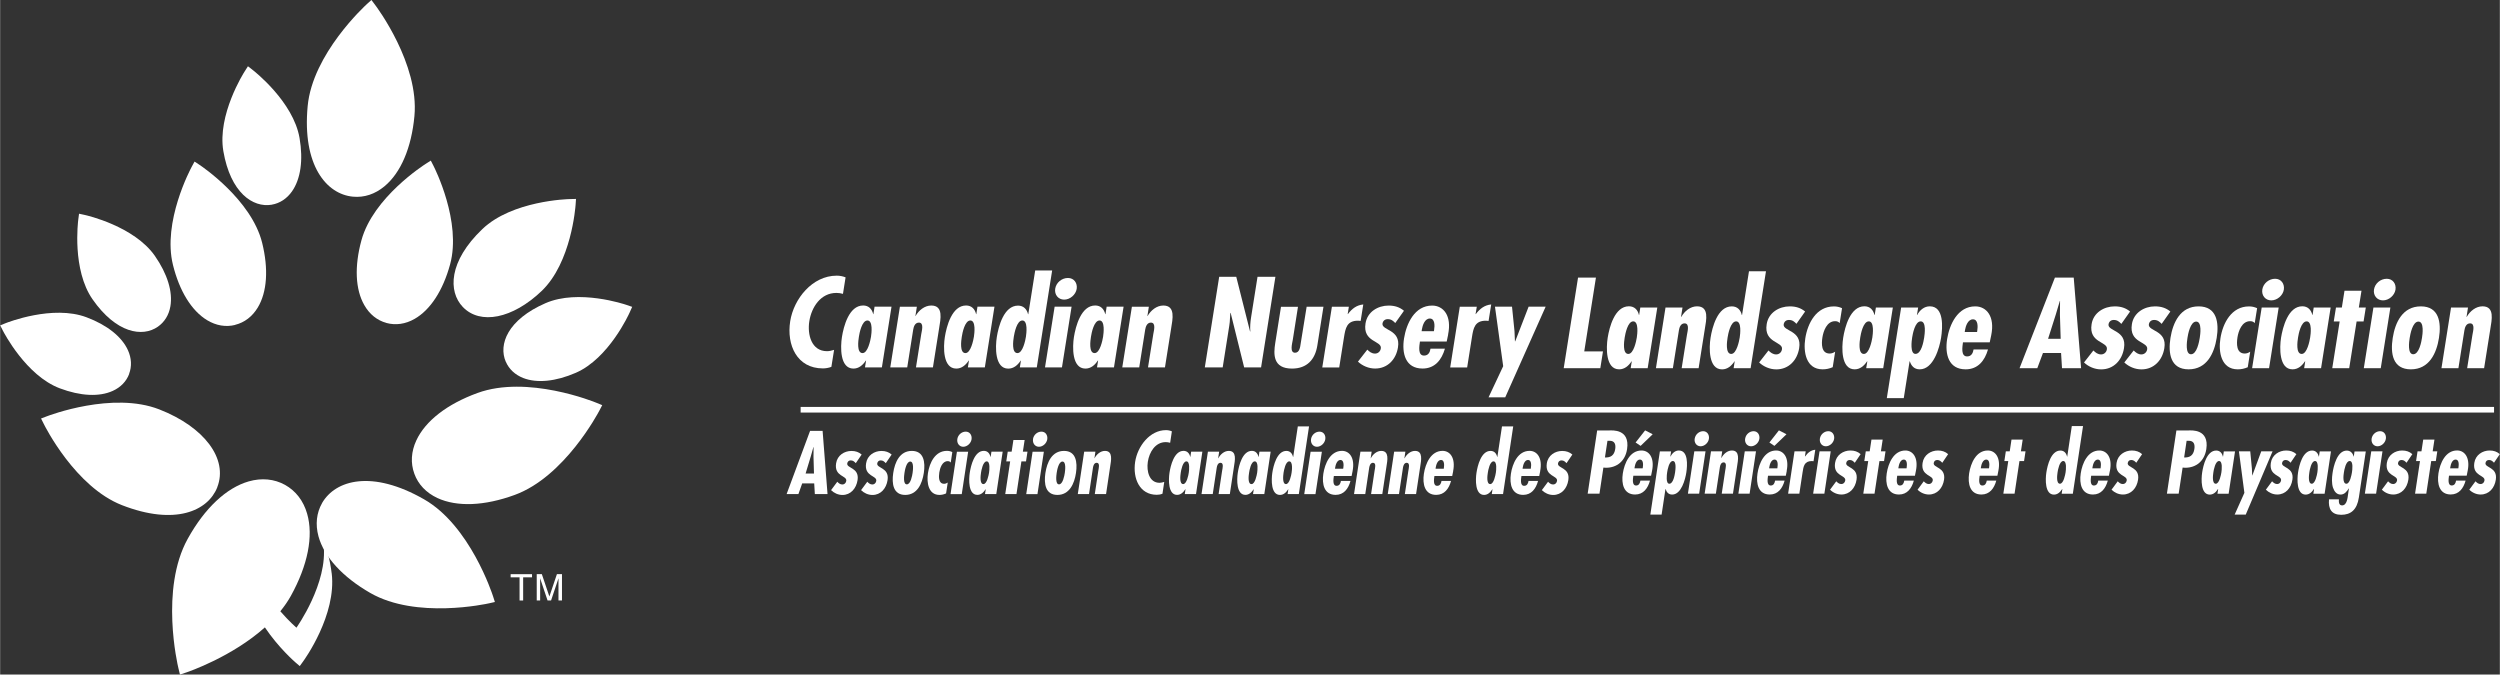 <?xml version="1.0" encoding="UTF-8"?> <svg xmlns="http://www.w3.org/2000/svg" id="Layer_1" data-name="Layer 1" width="7.82in" height="2.11in" viewBox="0 0 563.31 152.01"><rect x="0" y="0" width="563.31" height="152.01" fill="#333333" stroke="none"/><g><path d="m189.93,66.22c-.49-.14-.97-.21-1.48-.21-3.55,0-5.6,3.22-6.1,6.36-.48,3.03.47,6.77,3.99,6.77.52,0,1.05-.13,1.59-.3l-.61,3.83c-.64.24-1.28.35-1.92.35-5.82,0-8.21-5.26-7.36-10.63.8-5.06,4.99-10.27,10.48-10.27.71,0,1.36.13,2,.38l-.59,3.72Z" fill="#fff" stroke-width="0"></path><path d="m194.34,79.57c-1.35,0-.96-2.82-.82-3.69.12-.79.66-3.66,1.93-3.66s.92,2.9.8,3.66c-.12.73-.7,3.69-1.91,3.69Zm.54,3.22h3.82l2.17-13.68h-3.82l-.26,1.68h-.05c-.26-1.12-.99-1.95-2.26-1.95-3.2,0-4.41,4.74-4.78,7.1-.35,2.2-.5,7.12,2.59,7.12,1.22,0,2.12-.79,2.8-1.81h.05l-.25,1.54Z" fill="#fff" stroke-width="0"></path><path d="m206.23,71.23h.05c.72-1.3,2.06-2.38,3.55-2.38,2.82,0,2.08,3.14,1.77,5.11l-1.4,8.84h-3.82l1.19-7.5c.11-.7.68-2.6-.53-2.6-.87,0-1.17.89-1.28,1.56l-1.35,8.54h-3.82l2.17-13.68h3.82l-.33,2.12Z" fill="#fff" stroke-width="0"></path><path d="m217.53,79.57c-1.35,0-.96-2.82-.82-3.69.12-.79.66-3.66,1.93-3.66s.92,2.9.8,3.66c-.12.73-.7,3.69-1.91,3.69Zm.55,3.22h3.82l2.17-13.68h-3.83l-.26,1.68h-.05c-.26-1.12-.99-1.95-2.26-1.95-3.2,0-4.41,4.74-4.78,7.1-.35,2.2-.5,7.12,2.58,7.12,1.21,0,2.12-.79,2.8-1.81h.05l-.24,1.54Z" fill="#fff" stroke-width="0"></path><path d="m229.25,79.57c-1.35,0-.96-2.82-.82-3.69.13-.79.66-3.66,1.93-3.66s.92,2.9.8,3.66c-.11.73-.69,3.69-1.91,3.69Zm.54,3.22h3.82l3.46-21.84h-3.82l-1.56,9.86h-.05c-.26-1.1-.99-1.94-2.26-1.94-3.2,0-4.41,4.73-4.78,7.08-.35,2.2-.5,7.12,2.58,7.12,1.22,0,2.13-.79,2.8-1.81h.05l-.24,1.54Z" fill="#fff" stroke-width="0"></path><path d="m241.45,69.11l-2.17,13.68h-3.82l2.17-13.68h3.82Zm-3.69-4.06c.22-1.38,1.49-2.41,2.87-2.41s2.17,1.16,1.97,2.46c-.21,1.31-1.49,2.42-2.82,2.42s-2.23-1.11-2.02-2.47Z" fill="#fff" stroke-width="0"></path><path d="m246.64,79.57c-1.36,0-.96-2.82-.82-3.69.12-.79.66-3.66,1.93-3.66s.92,2.9.8,3.66c-.12.73-.69,3.69-1.91,3.69Zm.54,3.22h3.82l2.17-13.68h-3.82l-.26,1.68h-.06c-.26-1.12-.99-1.95-2.26-1.95-3.2,0-4.41,4.74-4.79,7.1-.35,2.2-.5,7.12,2.59,7.12,1.22,0,2.13-.79,2.8-1.81h.06l-.25,1.54Z" fill="#fff" stroke-width="0"></path><path d="m258.52,71.23h.05c.73-1.3,2.06-2.38,3.55-2.38,2.82,0,2.08,3.14,1.77,5.11l-1.4,8.84h-3.82l1.19-7.5c.11-.7.68-2.6-.54-2.6-.86,0-1.17.89-1.28,1.56l-1.35,8.54h-3.82l2.17-13.68h3.82l-.33,2.12Z" fill="#fff" stroke-width="0"></path><path d="m278.56,62.38l3.11,12.33.06-.05c-.09-.98,0-2.04.16-3.09l1.46-9.19h4.03l-3.23,20.42h-3.81l-3.05-12.31-.07.05-.13,2.06-.11.84-1.48,9.36h-4.03l3.24-20.42h3.86Z" fill="#fff" stroke-width="0"></path><path d="m292.47,69.11l-1.18,7.51c-.12.75-.75,2.87.52,2.87,1.03,0,1.16-1.35,1.26-2.03l1.35-8.34h3.79l-1.38,8.73c-.5,3.16-2.32,5.21-5.71,5.21-4.33,0-4.17-3.24-3.78-5.73l1.3-8.2h3.82Z" fill="#fff" stroke-width="0"></path><path d="m303.93,69.12l-.26,1.65h.05c.89-1.18,1.95-2.02,3.46-2.16l-.59,3.71c-.18-.03-.37-.05-.59-.05-2.54,0-2.83,1.68-3.16,3.71l-1.08,6.83h-3.82l2.17-13.68h3.82Z" fill="#fff" stroke-width="0"></path><path d="m314.4,72.81c-.46-.49-.91-.89-1.7-.89-.68,0-1.09.41-1.19,1-.2,1.59,4.16,1.27,3.49,5.36-.43,2.71-2.33,4.77-5.15,4.77-1.46,0-2.88-.62-3.87-1.56l2.11-2.7c.5.49.99.89,1.75.89.6,0,1.18-.43,1.29-1.14.34-1.81-4.15-1.35-3.44-5.68.41-2.6,2.8-4,5.19-4,1.38,0,2.49.35,3.47,1.17l-1.97,2.78Z" fill="#fff" stroke-width="0"></path><path d="m323.11,74.63h-2.78l.06-.4c.14-.88.63-2.45,1.79-2.45s1.12,1.63.97,2.53l-.05.32Zm3.18.78c.9-4.31-1.08-6.55-3.59-6.55-3.97,0-5.81,4.11-6.33,7.38-.54,3.38.3,6.81,4.17,6.81,2.78,0,4.32-1.96,5.04-4.48h-3.25c-.12.81-.49,1.56-1.46,1.56-1.45,0-1.06-2.16-.92-3.16h6.03l.33-1.57Z" fill="#fff" stroke-width="0"></path><path d="m332.76,69.12l-.27,1.65h.06c.89-1.18,1.95-2.02,3.46-2.16l-.59,3.71c-.19-.03-.37-.05-.59-.05-2.54,0-2.84,1.68-3.16,3.71l-1.08,6.83h-3.82l2.16-13.68h3.83Z" fill="#fff" stroke-width="0"></path><path d="m340.7,69.11l.56,5.53.1,2.28h.06l3.02-7.81h3.84l-9.11,20.43h-3.76l3.3-7.02-1.85-13.41h3.84Z" fill="#fff" stroke-width="0"></path></g><rect x="180.39" y="91.7" width="381.61" height="1.27" fill="#fff" stroke-width="0"></rect><g><path d="m72.55,113.37c-1.26,2.21-1.54,4.79-.82,7.47,1.27,4.65,5.43,9.2,11.71,12.8,10.33,5.91,26.1,2.46,26.77,2.31l1.28-.29-.4-1.25c-.21-.65-5.23-15.99-15.56-21.89-11.7-6.7-19.97-4.39-22.99.85Z" fill="#fff" stroke-width="0"></path><path d="m74.71,129.19c-.36-2.99-1.06-5.45-1.97-7.44.05.31.1.61.14.94,1.05,8.72-6.11,18.76-6.11,18.76,0,0-1.65-1.42-3.63-3.7.88-1.09,1.69-2.24,2.37-3.46,3.82-6.9,5.13-13.48,3.67-18.53-.83-2.9-2.56-5.15-4.99-6.5-2.43-1.34-5.26-1.61-8.17-.78-5.05,1.45-9.94,6.05-13.75,12.94-6.27,11.32-2.28,28.41-2.1,29.14l.35,1.45,1.42-.47c.54-.18,10.33-3.54,17.72-10.16,3.04,4.53,6.66,7.69,6.91,7.91l.95.81.73-1.01c.31-.42,7.59-10.5,6.47-19.9Z" fill="#fff" stroke-width="0"></path></g><path d="m79.52,44.32c2.52.24,4.96-.57,7.08-2.33,3.69-3.05,6.09-8.68,6.76-15.83,1.1-11.74-8.49-24.58-8.9-25.11l-.79-1.05-.98.88c-.5.46-12.29,11.28-13.39,23.03-1.25,13.33,4.23,19.86,10.21,20.41Z" fill="#fff" stroke-width="0"></path><path d="m104.26,69.17c3.92,4.11,11.23,2.64,17.75-3.58,6.71-6.4,7.63-18.92,7.67-19.45l.09-1.31-1.32.03c-.53,0-13.06.36-19.77,6.75-7.65,7.3-7.74,14.08-4.42,17.56Z" fill="#fff" stroke-width="0"></path><path d="m93.34,106.76c.87,2.4,2.67,4.29,5.2,5.47,4.4,2.04,10.59,1.8,17.42-.7,11.22-4.1,18.79-18.45,19.11-19.06l.61-1.17-1.22-.5c-.63-.27-15.67-6.34-26.89-2.24-6.84,2.49-11.74,6.29-13.78,10.68-1.17,2.52-1.33,5.12-.45,7.51Z" fill="#fff" stroke-width="0"></path><path d="m48.93,109.79c2.48-6.36-2.89-13.56-13.06-17.53-10.51-4.1-24.82,1.35-25.42,1.58l-1.23.47.59,1.18c.28.58,7.14,14.25,17.65,18.35,11.93,4.65,19.38,1.32,21.48-4.05Z" fill="#fff" stroke-width="0"></path><path d="m35.56,73.61c1.48-1.04,2.46-2.61,2.8-4.55.58-3.28-.66-7.33-3.5-11.41-4.65-6.66-15.34-9.12-15.79-9.21l-1.29-.28-.17,1.3c-.06.46-1.43,11.34,3.22,18,5.33,7.64,11.24,8.59,14.72,6.16Z" fill="#fff" stroke-width="0"></path><path d="m29.06,84.25c.64-1.69.55-3.54-.26-5.33-1.38-3.04-4.69-5.68-9.33-7.42-7.6-2.86-17.81,1.16-18.24,1.33l-1.22.49.6,1.18c.21.41,5.24,10.15,12.84,13.01,4.65,1.75,8.88,1.96,11.92.58,1.79-.81,3.07-2.13,3.71-3.83Z" fill="#fff" stroke-width="0"></path><path d="m113.96,81.53c.72,1.66,2.07,2.92,3.9,3.65,3.11,1.22,7.33.8,11.87-1.17,7.44-3.24,11.98-13.23,12.16-13.65l.54-1.21-1.25-.43c-.44-.15-10.83-3.65-18.28-.4-8.54,3.72-10.65,9.31-8.95,13.21Z" fill="#fff" stroke-width="0"></path><path d="m61.22,46.12c1.81-.31,3.39-1.35,4.54-2.98,1.96-2.78,2.57-7.06,1.71-12.04-1.4-8.16-10.21-15.07-10.59-15.36l-1.04-.81-.71,1.12c-.26.39-6.23,9.85-4.83,18.02,1.61,9.35,6.64,12.79,10.91,12.06Z" fill="#fff" stroke-width="0"></path><path d="m52.96,73.2c2.12-.52,3.88-1.88,5.1-3.9,2.1-3.49,2.45-8.68.98-14.6-2.42-9.7-13.66-17.26-14.14-17.57l-1.09-.72-.63,1.16c-.27.5-6.65,12.44-4.23,22.15,1.47,5.92,4.21,10.33,7.7,12.44,2.03,1.22,4.21,1.59,6.32,1.06Z" fill="#fff" stroke-width="0"></path><path d="m87.04,72.78c2.1.57,4.3.26,6.36-.92,3.54-2.02,6.38-6.37,7.99-12.25,2.64-9.65-3.48-21.74-3.74-22.25l-.6-1.17-1.11.71c-.48.31-11.88,7.6-14.52,17.24-1.61,5.89-1.38,11.08.64,14.61,1.17,2.06,2.89,3.45,4.99,4.02Z" fill="#fff" stroke-width="0"></path><g><path d="m115.04,129.39h4.82v.71h-2v5.22h-.81v-5.22h-2.01v-.71Z" fill="#fff" stroke-width="0"></path><path d="m125.82,135.32v-3.5c0-.17.01-.92.01-1.48h-.01l-1.67,4.98h-.79l-1.67-4.98h-.01c0,.55.01,1.3.01,1.47v3.5h-.77v-5.93h1.15l1.69,5.01h.02l1.69-5.01h1.14v5.93h-.77Z" fill="#fff" stroke-width="0"></path></g><g><path d="m359.61,62.56l-2.63,16.62h4.22l-.6,3.79h-8.25l3.23-20.41h4.03Z" fill="#fff" stroke-width="0"></path><path d="m366.91,79.76c-1.35,0-.96-2.82-.82-3.69.13-.79.66-3.65,1.93-3.65s.92,2.89.8,3.65c-.12.73-.69,3.69-1.91,3.69Zm.54,3.21h3.82l2.17-13.67h-3.83l-.26,1.67h-.05c-.25-1.11-.99-1.95-2.26-1.95-3.2,0-4.41,4.74-4.78,7.09-.35,2.2-.51,7.12,2.58,7.12,1.21,0,2.13-.78,2.8-1.81h.05l-.25,1.54Z" fill="#fff" stroke-width="0"></path><path d="m378.8,71.41h.05c.72-1.3,2.05-2.38,3.54-2.38,2.82,0,2.08,3.13,1.76,5.11l-1.4,8.84h-3.82l1.19-7.51c.11-.71.68-2.6-.54-2.6-.86,0-1.16.89-1.27,1.57l-1.36,8.54h-3.82l2.16-13.68h3.83l-.33,2.11Z" fill="#fff" stroke-width="0"></path><path d="m390.1,79.76c-1.35,0-.96-2.82-.82-3.69.12-.79.66-3.65,1.93-3.65s.92,2.89.8,3.65c-.12.73-.69,3.69-1.91,3.69Zm.55,3.21h3.82l3.46-21.84h-3.83l-1.56,9.85h-.06c-.25-1.11-.99-1.94-2.26-1.94-3.2,0-4.41,4.73-4.78,7.08-.35,2.2-.5,7.12,2.59,7.12,1.22,0,2.12-.78,2.8-1.81h.05l-.24,1.54Z" fill="#fff" stroke-width="0"></path><path d="m404.81,72.99c-.46-.49-.91-.89-1.7-.89-.68,0-1.09.4-1.19,1-.2,1.59,4.16,1.27,3.49,5.36-.43,2.7-2.33,4.78-5.15,4.78-1.46,0-2.88-.62-3.87-1.56l2.1-2.7c.49.48,1,.89,1.75.89.6,0,1.18-.43,1.29-1.14.34-1.81-4.15-1.35-3.44-5.69.41-2.59,2.8-4,5.19-4,1.38,0,2.49.35,3.47,1.16l-1.97,2.79Z" fill="#fff" stroke-width="0"></path><path d="m412.96,82.75c-.75.33-1.49.48-2.27.48-3.71,0-4.4-3.89-3.9-6.99.54-3.43,2.49-7.19,6.45-7.19.67,0,1.25.14,1.83.4l-.53,3.36c-.3-.32-.58-.43-1.04-.43-1.87,0-2.63,2.24-2.85,3.64-.23,1.46-.28,3.65,1.64,3.65.44,0,.84-.16,1.23-.41l-.55,3.49Z" fill="#fff" stroke-width="0"></path><path d="m419.99,79.76c-1.35,0-.96-2.82-.82-3.69.12-.79.66-3.65,1.93-3.65s.92,2.89.8,3.65c-.12.73-.69,3.69-1.91,3.69Zm.54,3.21h3.82l2.17-13.67h-3.82l-.27,1.67h-.06c-.26-1.11-.98-1.95-2.26-1.95-3.2,0-4.41,4.74-4.78,7.09-.35,2.2-.51,7.12,2.58,7.12,1.22,0,2.12-.78,2.81-1.81h.05l-.25,1.54Z" fill="#fff" stroke-width="0"></path><path d="m431.61,79.75c-1.24,0-.86-2.95-.74-3.68.12-.76.63-3.65,1.93-3.65s.9,2.87.78,3.65c-.14.87-.61,3.68-1.96,3.68Zm.6-10.45h-3.82l-3.23,20.42h3.82l1.31-8.29h.06c.33,1.03.99,1.8,2.23,1.8,3.12,0,4.46-4.91,4.81-7.11.37-2.35.69-7.09-2.54-7.09-1.25,0-2.24.83-2.85,1.95h-.05l.27-1.67Z" fill="#fff" stroke-width="0"></path><path d="m445.49,74.81h-2.77l.06-.41c.14-.87.63-2.44,1.79-2.44s1.12,1.64.98,2.53l-.05.33Zm3.19.78c.9-4.31-1.08-6.55-3.59-6.55-3.98,0-5.82,4.11-6.34,7.38-.53,3.38.31,6.81,4.17,6.81,2.79,0,4.32-1.97,5.04-4.48h-3.25c-.13.81-.49,1.57-1.46,1.57-1.45,0-1.06-2.17-.93-3.17h6.03l.33-1.56Z" fill="#fff" stroke-width="0"></path><path d="m464.34,76.35h-2.84l1.73-5.44.92-3.09h.05l-.03,3.09.17,5.44Zm-1.3-13.79l-7.97,20.42h4l1.28-3.43h4.08l.21,3.43h4.3l-1.66-20.42h-4.25Z" fill="#fff" stroke-width="0"></path><path d="m478.01,72.99c-.47-.49-.91-.89-1.7-.89-.68,0-1.09.4-1.19,1-.2,1.59,4.16,1.27,3.49,5.36-.42,2.7-2.32,4.78-5.15,4.78-1.46,0-2.88-.62-3.86-1.56l2.11-2.7c.49.48.99.89,1.75.89.59,0,1.18-.43,1.29-1.14.34-1.81-4.15-1.35-3.44-5.69.41-2.59,2.8-4,5.2-4,1.38,0,2.49.35,3.47,1.16l-1.97,2.79Z" fill="#fff" stroke-width="0"></path><path d="m487.1,72.99c-.46-.49-.91-.89-1.7-.89-.68,0-1.09.4-1.19,1-.2,1.59,4.16,1.27,3.49,5.36-.43,2.7-2.33,4.78-5.15,4.78-1.46,0-2.88-.62-3.87-1.56l2.11-2.7c.49.48.99.89,1.75.89.59,0,1.18-.43,1.29-1.14.34-1.81-4.15-1.35-3.44-5.69.41-2.59,2.8-4,5.19-4,1.39,0,2.5.35,3.48,1.16l-1.97,2.79Z" fill="#fff" stroke-width="0"></path><path d="m494.88,72.47c1.34,0,.93,2.9.8,3.68-.13.79-.63,3.68-1.97,3.68s-.92-2.89-.8-3.68c.12-.78.63-3.68,1.97-3.68Zm.54-3.43c-4.1,0-5.78,3.62-6.34,7.11-.55,3.49,0,7.08,4.09,7.08s5.78-3.59,6.33-7.08c.56-3.49.02-7.11-4.08-7.11Z" fill="#fff" stroke-width="0"></path><path d="m506.51,82.75c-.76.33-1.48.48-2.27.48-3.71,0-4.4-3.89-3.9-6.99.54-3.43,2.49-7.19,6.44-7.19.68,0,1.25.14,1.83.4l-.54,3.36c-.3-.32-.58-.43-1.04-.43-1.87,0-2.63,2.24-2.85,3.64-.22,1.46-.27,3.65,1.65,3.65.43,0,.84-.16,1.22-.41l-.55,3.49Z" fill="#fff" stroke-width="0"></path><path d="m513.47,69.3l-2.17,13.68h-3.82l2.16-13.68h3.82Zm-3.69-4.07c.22-1.38,1.5-2.41,2.88-2.41s2.17,1.16,1.97,2.46c-.21,1.3-1.49,2.41-2.83,2.41s-2.23-1.11-2.02-2.46Z" fill="#fff" stroke-width="0"></path><path d="m518.65,79.76c-1.35,0-.96-2.82-.82-3.69.12-.79.66-3.65,1.94-3.65s.92,2.89.79,3.65c-.11.73-.69,3.69-1.9,3.69Zm.55,3.21h3.82l2.16-13.67h-3.82l-.26,1.67h-.05c-.26-1.11-.99-1.95-2.26-1.95-3.2,0-4.41,4.74-4.79,7.09-.34,2.2-.5,7.12,2.59,7.12,1.22,0,2.13-.78,2.8-1.81h.06l-.24,1.54Z" fill="#fff" stroke-width="0"></path><path d="m532.13,65.51l-.6,3.79h1.57l-.5,3.14h-1.57l-1.67,10.54h-3.82l1.67-10.54h-1.33l.5-3.14h1.32l.6-3.79h3.82Z" fill="#fff" stroke-width="0"></path><path d="m538.64,69.3l-2.17,13.68h-3.82l2.17-13.68h3.82Zm-3.69-4.07c.22-1.38,1.49-2.41,2.87-2.41s2.17,1.16,1.97,2.46c-.21,1.3-1.49,2.41-2.82,2.41s-2.24-1.11-2.02-2.46Z" fill="#fff" stroke-width="0"></path><path d="m544.96,72.47c1.33,0,.93,2.9.8,3.68-.12.79-.63,3.68-1.97,3.68s-.93-2.89-.8-3.68c.13-.78.63-3.68,1.97-3.68Zm.54-3.43c-4.1,0-5.79,3.62-6.33,7.11-.56,3.49-.02,7.08,4.09,7.08s5.78-3.59,6.33-7.08c.55-3.49.01-7.11-4.08-7.11Z" fill="#fff" stroke-width="0"></path><path d="m555.8,71.41h.05c.72-1.3,2.06-2.38,3.55-2.38,2.82,0,2.07,3.13,1.76,5.11l-1.4,8.84h-3.82l1.19-7.51c.11-.71.68-2.6-.53-2.6-.87,0-1.17.89-1.28,1.57l-1.35,8.54h-3.82l2.16-13.68h3.82l-.33,2.11Z" fill="#fff" stroke-width="0"></path></g><g><g><path d="m183.39,106.71h-1.88l1.15-3.8.61-2.16h.04l-.02,2.16.11,3.8Zm-.87-9.62l-5.29,14.25h2.66l.85-2.4h2.71l.14,2.4h2.86l-1.11-14.25h-2.82Z" fill="#fff" stroke-width="0"></path><path d="m192.81,104.37c-.31-.34-.6-.62-1.13-.62-.45,0-.72.28-.79.7-.13,1.12,2.76.89,2.33,3.74-.29,1.89-1.55,3.35-3.41,3.35-.97,0-1.91-.44-2.56-1.09l1.4-1.89c.32.34.66.62,1.16.62.4,0,.78-.3.86-.79.23-1.27-2.75-.94-2.29-3.97.27-1.82,1.86-2.8,3.46-2.8.92,0,1.65.25,2.3.81l-1.32,1.94Z" fill="#fff" stroke-width="0"></path><path d="m199.57,104.37c-.31-.34-.61-.62-1.13-.62-.45,0-.72.28-.79.7-.13,1.12,2.76.89,2.33,3.74-.28,1.89-1.54,3.35-3.41,3.35-.97,0-1.91-.44-2.56-1.09l1.4-1.89c.33.34.66.62,1.16.62.4,0,.78-.3.86-.79.23-1.27-2.75-.94-2.29-3.97.27-1.82,1.86-2.8,3.46-2.8.92,0,1.65.25,2.3.81l-1.32,1.94Z" fill="#fff" stroke-width="0"></path><path d="m205.09,104.01c.88,0,.61,2.02.53,2.57-.08.55-.42,2.57-1.3,2.57s-.61-2.02-.53-2.57c.08-.55.42-2.57,1.3-2.57Zm.36-2.4c-2.71,0-3.83,2.53-4.19,4.97-.37,2.44,0,4.95,2.7,4.95s3.82-2.52,4.19-4.95c.37-2.44.01-4.97-2.7-4.97Z" fill="#fff" stroke-width="0"></path><path d="m213.17,111.19c-.5.23-.99.34-1.5.34-2.46,0-2.92-2.72-2.59-4.9.36-2.4,1.65-5.03,4.28-5.03.45,0,.83.09,1.21.28l-.35,2.35c-.2-.23-.39-.31-.69-.31-1.24,0-1.74,1.57-1.89,2.55-.15,1.02-.19,2.55,1.09,2.55.29,0,.56-.11.81-.28l-.37,2.44Z" fill="#fff" stroke-width="0"></path><path d="m218.14,101.8l-1.44,9.55h-2.53l1.44-9.55h2.53Zm-2.44-2.85c.15-.97.99-1.68,1.9-1.68s1.44.81,1.31,1.72c-.14.91-.99,1.69-1.87,1.69s-1.48-.78-1.34-1.72Z" fill="#fff" stroke-width="0"></path><path d="m221.59,109.09c-.9,0-.64-1.97-.55-2.57.08-.55.44-2.55,1.28-2.55s.61,2.02.53,2.55c-.08.51-.46,2.57-1.27,2.57Zm.36,2.25h2.53l1.44-9.55h-2.53l-.18,1.17h-.04c-.17-.78-.65-1.36-1.5-1.36-2.12,0-2.92,3.31-3.17,4.95-.23,1.53-.34,4.97,1.71,4.97.81,0,1.41-.55,1.86-1.27h.03l-.16,1.08Z" fill="#fff" stroke-width="0"></path><path d="m230.87,99.15l-.4,2.64h1.04l-.33,2.19h-1.04l-1.11,7.35h-2.53l1.11-7.35h-.88l.33-2.19h.88l.4-2.64h2.53Z" fill="#fff" stroke-width="0"></path><path d="m235.2,101.8l-1.44,9.55h-2.53l1.43-9.55h2.53Zm-2.45-2.85c.15-.97.99-1.68,1.91-1.68s1.44.81,1.31,1.72c-.14.91-.99,1.69-1.87,1.69s-1.48-.78-1.34-1.72Z" fill="#fff" stroke-width="0"></path><path d="m239.39,104.01c.88,0,.61,2.02.53,2.57-.08.55-.43,2.57-1.3,2.57s-.61-2.02-.53-2.57c.08-.55.42-2.57,1.3-2.57Zm.36-2.4c-2.71,0-3.83,2.53-4.2,4.97-.37,2.44,0,4.95,2.7,4.95s3.83-2.52,4.19-4.95c.36-2.44.01-4.97-2.7-4.97Z" fill="#fff" stroke-width="0"></path><path d="m246.58,103.27h.04c.48-.91,1.36-1.66,2.35-1.66,1.87,0,1.38,2.19,1.17,3.57l-.92,6.16h-2.54l.79-5.24c.07-.49.45-1.81-.35-1.81-.58,0-.78.62-.85,1.09l-.89,5.96h-2.53l1.44-9.55h2.53l-.22,1.48Z" fill="#fff" stroke-width="0"></path><path d="m263.66,99.78c-.33-.09-.64-.15-.99-.15-2.35,0-3.71,2.25-4.04,4.44-.32,2.12.32,4.73,2.65,4.73.34,0,.7-.1,1.05-.2l-.4,2.66c-.42.17-.84.24-1.28.24-3.86,0-5.44-3.66-4.88-7.41.54-3.54,3.31-7.16,6.95-7.16.46,0,.9.09,1.33.27l-.39,2.59Z" fill="#fff" stroke-width="0"></path><path d="m266.6,109.09c-.9,0-.64-1.97-.55-2.57.08-.55.44-2.55,1.28-2.55s.61,2.02.53,2.55c-.07.51-.46,2.57-1.27,2.57Zm.36,2.25h2.53l1.43-9.55h-2.53l-.17,1.17h-.03c-.18-.78-.66-1.36-1.51-1.36-2.12,0-2.92,3.31-3.17,4.95-.23,1.53-.33,4.97,1.71,4.97.81,0,1.41-.55,1.86-1.27h.04l-.16,1.08Z" fill="#fff" stroke-width="0"></path><path d="m274.48,103.27h.04c.47-.91,1.36-1.66,2.35-1.66,1.87,0,1.38,2.19,1.17,3.57l-.93,6.16h-2.53l.79-5.24c.08-.49.45-1.81-.36-1.81-.57,0-.78.62-.85,1.09l-.9,5.96h-2.53l1.44-9.55h2.53l-.22,1.48Z" fill="#fff" stroke-width="0"></path><path d="m281.99,109.09c-.9,0-.64-1.97-.54-2.57.08-.55.43-2.55,1.28-2.55s.61,2.02.54,2.55c-.08.51-.46,2.57-1.27,2.57Zm.36,2.25h2.53l1.43-9.55h-2.53l-.17,1.17h-.04c-.17-.78-.66-1.36-1.5-1.36-2.12,0-2.92,3.31-3.17,4.95-.23,1.53-.33,4.97,1.71,4.97.81,0,1.41-.55,1.86-1.27h.03l-.16,1.08Z" fill="#fff" stroke-width="0"></path><path d="m289.77,109.09c-.89,0-.63-1.97-.55-2.57.09-.55.44-2.55,1.28-2.55s.62,2.02.53,2.55c-.07.51-.46,2.57-1.27,2.57Zm.36,2.25h2.53l2.3-15.25h-2.53l-1.04,6.88h-.04c-.17-.78-.66-1.36-1.5-1.36-2.12,0-2.92,3.31-3.17,4.95-.23,1.53-.33,4.97,1.72,4.97.81,0,1.41-.55,1.86-1.27h.03l-.16,1.08Z" fill="#fff" stroke-width="0"></path><path d="m297.85,101.8l-1.44,9.55h-2.53l1.43-9.55h2.54Zm-2.44-2.85c.15-.97.99-1.68,1.91-1.68s1.44.81,1.3,1.72c-.14.91-.99,1.69-1.87,1.69s-1.48-.78-1.34-1.72Z" fill="#fff" stroke-width="0"></path><path d="m302.66,105.63h-1.85l.04-.28c.09-.6.42-1.7,1.19-1.7s.75,1.14.65,1.76l-.04.23Zm2.11.55c.59-3.01-.71-4.58-2.38-4.58-2.64,0-3.86,2.87-4.21,5.16-.35,2.36.2,4.76,2.77,4.76,1.85,0,2.87-1.38,3.35-3.14h-2.16c-.08.57-.33,1.1-.97,1.1-.97,0-.71-1.52-.62-2.21h4l.22-1.09Z" fill="#fff" stroke-width="0"></path><path d="m308.84,103.27h.04c.47-.91,1.36-1.66,2.35-1.66,1.87,0,1.38,2.19,1.17,3.57l-.93,6.16h-2.53l.79-5.24c.07-.49.46-1.81-.36-1.81-.57,0-.77.62-.85,1.09l-.89,5.96h-2.53l1.44-9.55h2.53l-.22,1.48Z" fill="#fff" stroke-width="0"></path><path d="m316.45,103.27h.04c.48-.91,1.36-1.66,2.35-1.66,1.87,0,1.38,2.19,1.17,3.57l-.93,6.16h-2.53l.79-5.24c.07-.49.45-1.81-.36-1.81-.57,0-.78.62-.85,1.09l-.9,5.96h-2.53l1.44-9.55h2.53l-.22,1.48Z" fill="#fff" stroke-width="0"></path><path d="m325.32,105.63h-1.85l.04-.28c.09-.6.42-1.7,1.19-1.7s.74,1.14.65,1.76l-.03.23Zm2.11.55c.59-3.01-.71-4.58-2.38-4.58-2.64,0-3.86,2.87-4.21,5.16-.35,2.36.2,4.76,2.77,4.76,1.85,0,2.87-1.38,3.35-3.14h-2.15c-.09.57-.33,1.1-.98,1.1-.97,0-.71-1.52-.62-2.21h4.01l.22-1.09Z" fill="#fff" stroke-width="0"></path><path d="m335.79,109.09c-.9,0-.64-1.97-.54-2.57.08-.55.44-2.55,1.28-2.55s.61,2.02.53,2.55c-.08.51-.46,2.57-1.27,2.57Zm.36,2.25h2.53l2.29-15.25h-2.53l-1.04,6.88h-.04c-.17-.78-.66-1.36-1.5-1.36-2.12,0-2.92,3.31-3.17,4.95-.23,1.53-.34,4.97,1.71,4.97.81,0,1.41-.55,1.86-1.27h.04l-.16,1.08Z" fill="#fff" stroke-width="0"></path><path d="m344.93,105.63h-1.85l.04-.28c.09-.6.42-1.7,1.19-1.7s.75,1.14.65,1.76l-.03.23Zm2.11.55c.59-3.01-.71-4.58-2.38-4.58-2.64,0-3.86,2.87-4.21,5.16-.35,2.36.2,4.76,2.77,4.76,1.85,0,2.87-1.38,3.35-3.14h-2.15c-.09.57-.33,1.1-.98,1.1-.97,0-.71-1.52-.62-2.21h4.01l.22-1.09Z" fill="#fff" stroke-width="0"></path><path d="m352.97,104.37c-.31-.34-.6-.62-1.12-.62-.45,0-.72.28-.79.7-.14,1.12,2.76.89,2.33,3.74-.28,1.89-1.54,3.35-3.41,3.35-.97,0-1.91-.44-2.56-1.09l1.4-1.89c.33.34.66.62,1.16.62.4,0,.78-.3.86-.79.23-1.27-2.75-.94-2.3-3.97.28-1.82,1.86-2.8,3.46-2.8.91,0,1.65.25,2.3.81l-1.32,1.94Z" fill="#fff" stroke-width="0"></path></g><g><g><path d="m362.21,99.33h.5c1.15,0,1.4.83,1.25,1.85-.22,1.45-1.03,1.96-2.32,1.91l.57-3.76Zm-1.8,11.92l.88-5.88.59.04c2.48,0,4.34-1.53,4.75-4.2.69-4.59-3.39-4.21-3.96-4.21h-2.78l-2.14,14.25h2.67Z" fill="#fff" stroke-width="0"></path><path d="m370.15,105.54h-1.85l.04-.28c.09-.6.42-1.7,1.19-1.7s.75,1.13.65,1.76l-.04.22Zm2.11.55c.6-3-.71-4.57-2.38-4.57-2.64,0-3.86,2.88-4.21,5.16-.36,2.36.2,4.76,2.77,4.76,1.85,0,2.87-1.38,3.35-3.13h-2.16c-.09.57-.33,1.1-.97,1.1-.97,0-.71-1.51-.62-2.21h4l.22-1.1Z" fill="#fff" stroke-width="0"></path><path d="m376.15,109.01c-.83,0-.57-2.06-.49-2.57.08-.53.42-2.55,1.28-2.55s.59,2,.51,2.55c-.09.6-.41,2.57-1.3,2.57Zm.4-7.29h-2.53l-2.15,14.25h2.54l.87-5.78h.03c.21.72.65,1.26,1.48,1.26,2.07,0,2.96-3.44,3.19-4.97.25-1.65.46-4.96-1.68-4.96-.83,0-1.49.59-1.89,1.36h-.04l.18-1.17Z" fill="#fff" stroke-width="0"></path><path d="m384.31,101.71l-1.44,9.54h-2.53l1.44-9.54h2.53Zm-2.44-2.86c.15-.96.99-1.68,1.9-1.68s1.44.82,1.3,1.72c-.14.91-.99,1.68-1.87,1.68s-1.48-.77-1.34-1.72Z" fill="#fff" stroke-width="0"></path><path d="m387.86,103.18h.04c.48-.91,1.36-1.66,2.35-1.66,1.87,0,1.38,2.19,1.17,3.57l-.93,6.16h-2.53l.79-5.23c.07-.49.45-1.82-.36-1.82-.58,0-.78.62-.85,1.1l-.9,5.95h-2.53l1.43-9.54h2.53l-.22,1.47Z" fill="#fff" stroke-width="0"></path><path d="m395.68,101.71l-1.44,9.54h-2.53l1.44-9.54h2.53Zm-2.44-2.86c.14-.96.99-1.68,1.9-1.68s1.44.82,1.3,1.72c-.14.91-.99,1.68-1.87,1.68s-1.48-.77-1.34-1.72Z" fill="#fff" stroke-width="0"></path><path d="m400.49,105.54h-1.85l.04-.28c.09-.6.42-1.7,1.19-1.7s.75,1.13.65,1.76l-.03.22Zm2.11.55c.59-3-.71-4.57-2.38-4.57-2.64,0-3.86,2.88-4.2,5.16-.36,2.36.2,4.76,2.76,4.76,1.85,0,2.87-1.38,3.35-3.13h-2.15c-.09.57-.33,1.1-.97,1.1-.97,0-.71-1.51-.62-2.21h4.01l.22-1.1Z" fill="#fff" stroke-width="0"></path><path d="m406.88,101.71l-.17,1.15h.04c.59-.83,1.29-1.42,2.29-1.51l-.39,2.59c-.12-.02-.25-.04-.39-.04-1.69,0-1.88,1.17-2.09,2.59l-.72,4.76h-2.53l1.44-9.54h2.53Z" fill="#fff" stroke-width="0"></path><path d="m412.52,101.71l-1.43,9.54h-2.53l1.44-9.54h2.53Zm-2.44-2.86c.14-.96.99-1.68,1.9-1.68s1.44.82,1.31,1.72c-.14.91-.99,1.68-1.87,1.68s-1.48-.77-1.34-1.72Z" fill="#fff" stroke-width="0"></path><path d="m417.93,104.28c-.31-.34-.61-.62-1.13-.62-.45,0-.73.28-.79.7-.13,1.11,2.76.88,2.33,3.74-.28,1.89-1.55,3.34-3.41,3.34-.97,0-1.91-.43-2.56-1.09l1.4-1.89c.32.34.66.62,1.16.62.4,0,.78-.3.86-.79.23-1.27-2.75-.94-2.29-3.97.27-1.81,1.86-2.8,3.46-2.8.92,0,1.65.25,2.3.82l-1.32,1.95Z" fill="#fff" stroke-width="0"></path><path d="m424.23,99.06l-.4,2.65h1.04l-.33,2.19h-1.04l-1.11,7.35h-2.53l1.11-7.35h-.88l.33-2.19h.88l.4-2.65h2.53Z" fill="#fff" stroke-width="0"></path><path d="m429.61,105.54h-1.85l.04-.28c.09-.6.42-1.7,1.19-1.7s.74,1.13.65,1.76l-.03.22Zm2.11.55c.6-3-.71-4.57-2.38-4.57-2.64,0-3.86,2.88-4.2,5.16-.36,2.36.2,4.76,2.76,4.76,1.85,0,2.87-1.38,3.35-3.13h-2.16c-.09.57-.33,1.1-.97,1.1-.97,0-.7-1.51-.62-2.21h4l.22-1.1Z" fill="#fff" stroke-width="0"></path><path d="m437.65,104.28c-.31-.34-.61-.62-1.13-.62-.45,0-.73.28-.79.7-.13,1.11,2.75.88,2.33,3.74-.29,1.89-1.55,3.34-3.41,3.34-.97,0-1.91-.43-2.56-1.09l1.4-1.89c.32.34.66.62,1.16.62.39,0,.78-.3.86-.79.23-1.27-2.75-.94-2.29-3.97.27-1.81,1.86-2.8,3.46-2.8.91,0,1.65.25,2.3.82l-1.32,1.95Z" fill="#fff" stroke-width="0"></path><path d="m448.19,105.54h-1.85l.04-.28c.09-.6.42-1.7,1.19-1.7s.75,1.13.65,1.76l-.04.22Zm2.11.55c.6-3-.71-4.57-2.38-4.57-2.64,0-3.86,2.88-4.21,5.16-.35,2.36.2,4.76,2.77,4.76,1.85,0,2.87-1.38,3.35-3.13h-2.15c-.09.57-.33,1.1-.98,1.1-.97,0-.71-1.51-.62-2.21h4l.22-1.1Z" fill="#fff" stroke-width="0"></path><path d="m455.78,99.06l-.4,2.65h1.04l-.33,2.19h-1.04l-1.1,7.35h-2.53l1.11-7.35h-.88l.33-2.19h.88l.4-2.65h2.53Z" fill="#fff" stroke-width="0"></path><path d="m464.19,109.01c-.9,0-.64-1.96-.55-2.57.08-.55.44-2.55,1.28-2.55s.61,2.02.53,2.55c-.08.51-.46,2.57-1.27,2.57Zm.36,2.25h2.53l2.3-15.25h-2.53l-1.03,6.88h-.04c-.17-.77-.66-1.36-1.5-1.36-2.12,0-2.92,3.31-3.17,4.96-.23,1.53-.34,4.97,1.71,4.97.81,0,1.41-.54,1.86-1.26h.04l-.16,1.08Z" fill="#fff" stroke-width="0"></path><path d="m473.33,105.54h-1.85l.04-.28c.09-.6.42-1.7,1.19-1.7s.75,1.13.65,1.76l-.03.22Zm2.11.55c.6-3-.71-4.57-2.38-4.57-2.64,0-3.86,2.88-4.2,5.16-.36,2.36.2,4.76,2.76,4.76,1.85,0,2.86-1.38,3.34-3.13h-2.15c-.08.57-.33,1.1-.98,1.1-.96,0-.7-1.51-.62-2.21h4l.22-1.1Z" fill="#fff" stroke-width="0"></path><path d="m481.37,104.28c-.31-.34-.61-.62-1.13-.62-.45,0-.72.28-.79.7-.13,1.11,2.76.88,2.33,3.74-.28,1.89-1.55,3.34-3.41,3.34-.97,0-1.91-.43-2.57-1.09l1.4-1.89c.32.34.66.62,1.16.62.4,0,.78-.3.86-.79.23-1.27-2.75-.94-2.29-3.97.27-1.81,1.86-2.8,3.46-2.8.91,0,1.65.25,2.3.82l-1.32,1.95Z" fill="#fff" stroke-width="0"></path><path d="m492.72,99.33h.5c1.15,0,1.4.83,1.25,1.85-.22,1.45-1.03,1.96-2.31,1.91l.56-3.76Zm-1.79,11.92l.89-5.88.59.04c2.48,0,4.34-1.53,4.75-4.2.69-4.59-3.39-4.21-3.96-4.21h-2.78l-2.14,14.25h2.67Z" fill="#fff" stroke-width="0"></path><path d="m499.3,109.01c-.9,0-.64-1.96-.55-2.57.08-.55.44-2.55,1.28-2.55s.61,2.02.53,2.55c-.08.51-.46,2.57-1.27,2.57Zm.36,2.25h2.53l1.44-9.54h-2.53l-.17,1.17h-.04c-.17-.77-.65-1.36-1.5-1.36-2.12,0-2.92,3.31-3.17,4.96-.23,1.53-.33,4.97,1.71,4.97.81,0,1.41-.54,1.86-1.26h.04l-.16,1.08Z" fill="#fff" stroke-width="0"></path><path d="m507.06,101.71l.37,3.85.07,1.59h.03l2.01-5.44h2.55l-6.04,14.25h-2.5l2.19-4.9-1.23-9.35h2.54Z" fill="#fff" stroke-width="0"></path><path d="m516.15,104.28c-.31-.34-.61-.62-1.13-.62-.45,0-.72.28-.79.7-.13,1.11,2.76.88,2.33,3.74-.28,1.89-1.54,3.34-3.41,3.34-.97,0-1.91-.43-2.57-1.09l1.4-1.89c.33.34.66.62,1.16.62.4,0,.78-.3.86-.79.22-1.27-2.75-.94-2.3-3.97.27-1.81,1.86-2.8,3.46-2.8.92,0,1.65.25,2.3.82l-1.32,1.95Z" fill="#fff" stroke-width="0"></path><path d="m520.93,109.01c-.9,0-.64-1.96-.55-2.57.08-.55.44-2.55,1.28-2.55s.61,2.02.53,2.55c-.08.51-.46,2.57-1.27,2.57Zm.36,2.25h2.53l1.43-9.54h-2.53l-.18,1.17h-.04c-.17-.77-.66-1.36-1.5-1.36-2.12,0-2.92,3.31-3.17,4.96-.23,1.53-.34,4.97,1.71,4.97.81,0,1.41-.54,1.86-1.26h.04l-.16,1.08Z" fill="#fff" stroke-width="0"></path><path d="m528.73,109.01c-.92,0-.66-1.96-.56-2.57.08-.55.43-2.55,1.3-2.55s.59,2.02.51,2.55c-.08.51-.44,2.57-1.25,2.57Zm-3.92,3.52c-.2,2.18.59,3.48,2.75,3.48s3.56-1.12,3.98-3.91l1.56-10.37h-2.54l-.17,1.15h-.04c-.17-.75-.69-1.34-1.54-1.34-2.16,0-2.97,3.44-3.21,5.1-.16,1.06-.2,2.29.1,3.23.27.81.79,1.58,1.72,1.58.88,0,1.39-.68,1.84-1.38h.04l-.18,1.21c-.12.81-.23,2.61-1.37,2.61-.72,0-.76-.76-.71-1.36h-2.24Z" fill="#fff" stroke-width="0"></path><path d="m536.86,101.71l-1.44,9.54h-2.53l1.44-9.54h2.53Zm-2.45-2.86c.15-.96.99-1.68,1.91-1.68s1.44.82,1.3,1.72c-.14.91-.99,1.68-1.87,1.68s-1.48-.77-1.34-1.72Z" fill="#fff" stroke-width="0"></path><path d="m542.27,104.28c-.31-.34-.6-.62-1.12-.62-.45,0-.73.28-.79.7-.13,1.11,2.76.88,2.33,3.74-.29,1.89-1.54,3.34-3.41,3.34-.97,0-1.91-.43-2.56-1.09l1.4-1.89c.33.34.66.62,1.16.62.39,0,.78-.3.86-.79.22-1.27-2.75-.94-2.3-3.97.28-1.81,1.86-2.8,3.45-2.8.92,0,1.65.25,2.3.82l-1.32,1.95Z" fill="#fff" stroke-width="0"></path><path d="m548.57,99.06l-.4,2.65h1.04l-.33,2.19h-1.04l-1.11,7.35h-2.53l1.11-7.35h-.88l.33-2.19h.88l.4-2.65h2.53Z" fill="#fff" stroke-width="0"></path><path d="m553.99,105.32c.09-.62.14-1.76-.65-1.76s-1.1,1.09-1.19,1.7l-.05.28h1.85l.04-.22Zm1.86,1.87h-4c-.09.7-.35,2.21.62,2.21.64,0,.89-.53.97-1.1h2.15c-.48,1.76-1.5,3.13-3.35,3.13-2.57,0-3.12-2.4-2.77-4.76.35-2.29,1.57-5.16,4.21-5.16,1.67,0,2.98,1.57,2.38,4.57l-.22,1.1Z" fill="#fff" stroke-width="0"></path><path d="m561.99,104.28c-.31-.34-.61-.62-1.13-.62-.45,0-.73.28-.79.7-.13,1.11,2.76.88,2.33,3.74-.28,1.89-1.54,3.34-3.42,3.34-.96,0-1.91-.43-2.56-1.09l1.4-1.89c.33.34.66.62,1.17.62.39,0,.78-.3.85-.79.23-1.27-2.74-.94-2.29-3.97.27-1.81,1.86-2.8,3.45-2.8.92,0,1.65.25,2.3.82l-1.32,1.95Z" fill="#fff" stroke-width="0"></path></g><path d="m370.69,96.99l-2.14,2.73,1.13.76,2.72-2.62-1.71-.88Z" fill="#fff" stroke-width="0"></path><path d="m400.84,96.99l-2.14,2.73,1.13.76,2.72-2.62-1.71-.88Z" fill="#fff" stroke-width="0"></path></g></g></svg> 